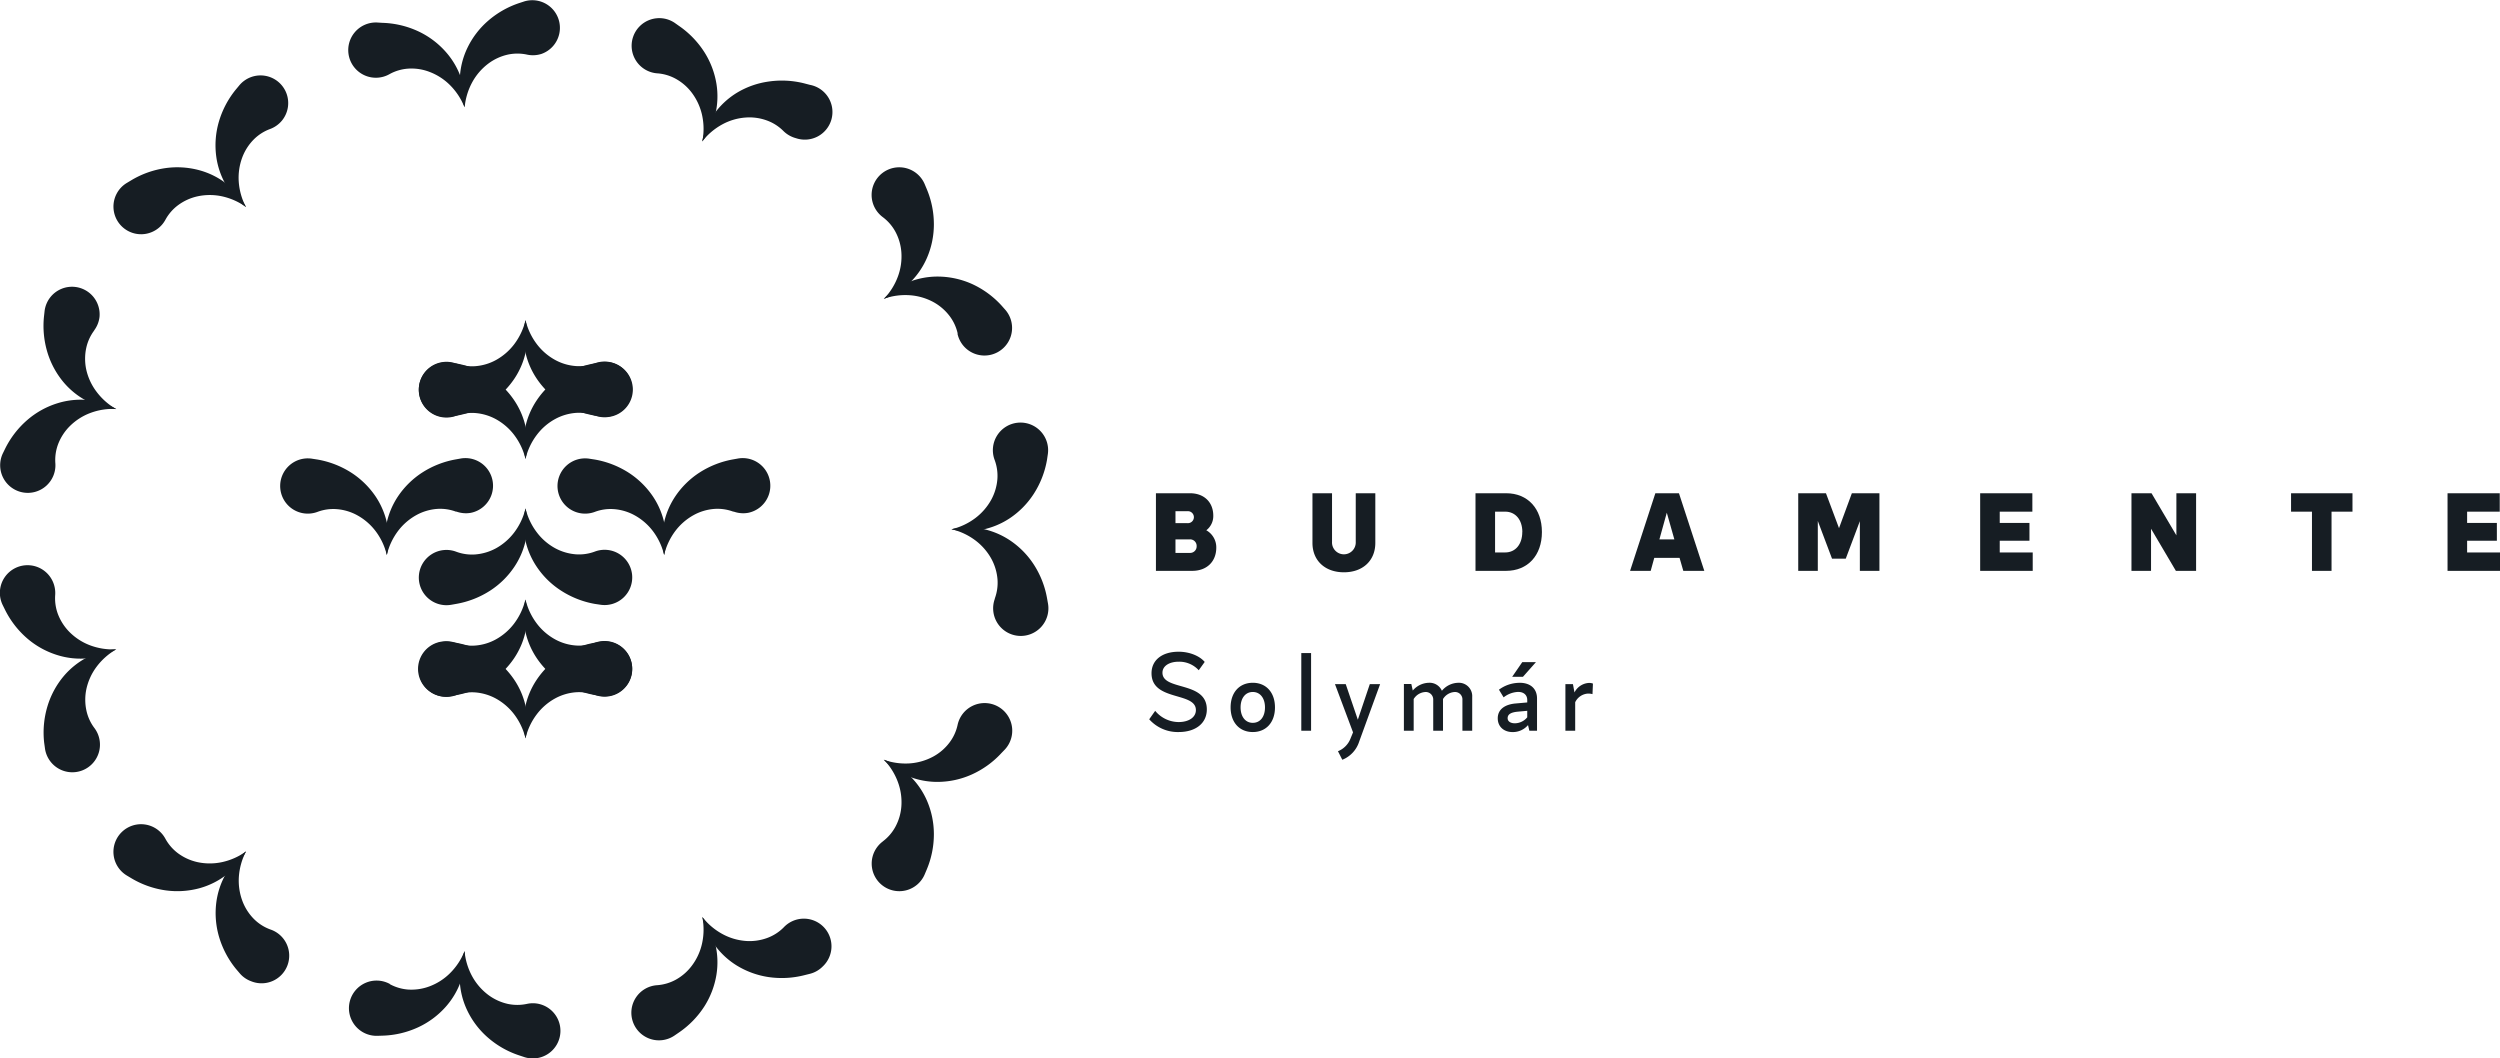 <svg xmlns="http://www.w3.org/2000/svg" viewBox="0 0 766.35 324.47"><defs><style>.cls-1{fill:#161d23;}</style></defs><g id="Layer_2" data-name="Layer 2"><g id="Pilisjaszfalu"><path class="cls-1" d="M372.84,167.85c0,4.32-2.93,7.14-7.38,7.14H354.34V151.2h10.44c4.32,0,7.14,2.75,7.14,6.9a5.49,5.49,0,0,1-2.14,4.45A6,6,0,0,1,372.84,167.85ZM360.33,156.7v3.67H364a1.84,1.84,0,1,0,0-3.67Zm6.49,10.71a2,2,0,0,0-2.11-2.07h-4.38v4.15h4.38A2,2,0,0,0,366.82,167.41Z"/><path class="cls-1" d="M402.32,166.43V151.2h6v14.89a3.64,3.64,0,1,0,7.27,0V151.2h6v15.23c0,5.4-3.81,9-9.62,9S402.32,171.83,402.32,166.43Z"/><path class="cls-1" d="M472.66,163.09c0,7.18-4.35,11.9-11,11.9H452.3V151.2h9.41C468.31,151.2,472.66,155.92,472.66,163.09Zm-6,0c0-3.77-2.11-6.25-5.27-6.25h-3.09v12.51h3.09C464.53,169.35,466.64,166.87,466.64,163.09Z"/><path class="cls-1" d="M514.85,171H507.1L506,175h-6.32l7.75-23.79h7.24L522.44,175H516Zm-1.59-5.65-2.32-8.19-2.27,8.19Z"/><path class="cls-1" d="M576.12,151.2V175h-6V159.76l-4.32,11.49h-4.21l-4.36-11.56V175h-6V151.2h8.5l4,10.7,3.94-10.7Z"/><path class="cls-1" d="M623.11,169.35V175H607V151.2H623v5.64H613v3.47h9.11v5.44H613v3.6Z"/><path class="cls-1" d="M673.19,151.2V175H667l-7.62-12.92V175h-6V151.2h6.15l7.62,12.91V151.2Z"/><path class="cls-1" d="M721.13,156.84h-6.42V175h-6V156.84H702.3V151.2h18.83Z"/><path class="cls-1" d="M766.35,169.35V175H750.27V151.2h16v5.64h-10v3.47h9.12v5.44h-9.12v3.6Z"/><path class="cls-1" d="M487.13,209.34a5.3,5.3,0,0,0-4.49,2.92l-.47-2.55h-2.31V224h3v-8.74a4.64,4.64,0,0,1,3.94-2.65,5,5,0,0,1,1.36.17l.14-3.23a2.87,2.87,0,0,0-1.16-.2m-22.75,12.37c-1.33,0-2.24-.58-2.24-1.56,0-1.23,1.05-1.8,3.06-2l2.95-.27v2a5,5,0,0,1-3.77,1.83m1.43-12.41a10.62,10.62,0,0,0-6.33,2.11l1.43,2.35a7.66,7.66,0,0,1,4.46-1.67c1.76,0,2.78,1,2.78,2.48v.75l-3.53.31c-3.2.27-5.51,1.73-5.51,4.55,0,2.59,1.9,4.22,4.56,4.22a6.11,6.11,0,0,0,4.72-2.14l.41,1.73h2.35V214.1c0-2.89-1.91-4.8-5.34-4.8m5-6.32h-4.19l-3.09,4.49h3.3ZM447,209.3a6.67,6.67,0,0,0-5,2.45,4.11,4.11,0,0,0-4-2.45,6.67,6.67,0,0,0-4.93,2.38l-.44-2h-2.28V224h3v-9.72a4.51,4.51,0,0,1,3.54-2.15,2.3,2.3,0,0,1,2.45,2.42V224h3v-9.72a4.49,4.49,0,0,1,3.53-2.15,2.27,2.27,0,0,1,2.42,2.42V224h3V213.62A4.09,4.09,0,0,0,447,209.3m-27.1.41-3.67,10.91-3.71-10.91h-3.3l5.54,14.79-.78,1.9a6.85,6.85,0,0,1-3.84,3.88l1.33,2.62a8.89,8.89,0,0,0,5.16-5.54l6.43-17.65Zm-21,14.28h3v-23.8h-3Zm-14.87-2.41c-2.24,0-3.74-1.87-3.74-4.73s1.5-4.73,3.74-4.73,3.74,1.87,3.74,4.73-1.46,4.73-3.74,4.73m0,2.82c4.12,0,6.8-3,6.8-7.55s-2.68-7.55-6.8-7.55-6.8,3-6.8,7.55,2.69,7.55,6.8,7.55m-22.7,0c5.17,0,8.61-2.69,8.61-6.94,0-8.77-13.6-5.64-13.6-11.25,0-2,2-3.37,5-3.37a8.05,8.05,0,0,1,6.12,2.62l1.83-2.55c-1.59-1.87-4.69-3.13-8-3.13-5,0-8.3,2.52-8.3,6.6,0,8.67,13.6,5.61,13.6,11.29,0,2.24-2.21,3.67-5.3,3.67a9.39,9.39,0,0,1-7.18-3.44l-1.83,2.59a11.7,11.7,0,0,0,9,3.91"/><path class="cls-1" d="M304.94,183.49a14,14,0,0,0,.84-5.84,15.85,15.85,0,0,0-1.89-6.36,17.85,17.85,0,0,0-4.84-5.59,19.8,19.8,0,0,0-7.36-3.47,21.88,21.88,0,0,1,8.89-.23,24,24,0,0,1,9,3.63,25.77,25.77,0,0,1,7.32,7.42,28,28,0,0,1,4.08,10.44l.27,1.51a8.47,8.47,0,1,1-16.27-1.51"/><path class="cls-1" d="M320.94,141a28,28,0,0,1-4.08,10.43,25.81,25.81,0,0,1-7.32,7.43,24,24,0,0,1-9,3.62,21.7,21.7,0,0,1-8.89-.23,19.79,19.79,0,0,0,7.36-3.46,17.85,17.85,0,0,0,4.84-5.59,15.85,15.85,0,0,0,1.89-6.37,13.91,13.91,0,0,0-.84-5.83,8.47,8.47,0,1,1,16.27-1.55Z"/><path class="cls-1" d="M270.6,257.93a13.82,13.82,0,0,0,3.86-4.46,15.62,15.62,0,0,0,1.85-6.37,17.77,17.77,0,0,0-1.05-7.32,19.68,19.68,0,0,0-4.32-6.9,21.91,21.91,0,0,1,7.61,4.62,23.94,23.94,0,0,1,5.58,7.89,25.9,25.9,0,0,1,2.14,10.21,27.94,27.94,0,0,1-2.21,11l-.6,1.42a8.46,8.46,0,1,1-12.86-10.07"/><path class="cls-1" d="M307,230.82a27.93,27.93,0,0,1-9.07,6.57,25.8,25.8,0,0,1-10.17,2.29,23.85,23.85,0,0,1-9.5-1.79,21.92,21.92,0,0,1-7.36-5A19.85,19.85,0,0,0,279,234a17.82,17.82,0,0,0,7.09-2.09,15.47,15.47,0,0,0,5-4.33,13.71,13.71,0,0,0,2.45-5.36,8.47,8.47,0,1,1,14.53,7.49Z"/><path class="cls-1" d="M201.47,302a14,14,0,0,0,5.65-1.66,15.48,15.48,0,0,0,5-4.37,17.65,17.65,0,0,0,3.08-6.72,19.69,19.69,0,0,0,.09-8.14,22,22,0,0,1,3.91,8,24,24,0,0,1,.42,9.66,25.83,25.83,0,0,1-3.71,9.74,28,28,0,0,1-7.8,8l-1.27.87A8.46,8.46,0,1,1,201.47,302"/><path class="cls-1" d="M246.78,298.88a28,28,0,0,1-11.19.63,26,26,0,0,1-9.79-3.57,23.8,23.8,0,0,1-7-6.65,21.87,21.87,0,0,1-3.49-8.19,19.67,19.67,0,0,0,6.22,5.26,17.74,17.74,0,0,0,7.09,2.08,15.68,15.68,0,0,0,6.57-.92,13.82,13.82,0,0,0,5-3.19,8.47,8.47,0,1,1,12,11.94,8.39,8.39,0,0,1-3.84,2.22Z"/><path class="cls-1" d="M119.49,301.68a13.91,13.91,0,0,0,5.65,1.66,15.77,15.77,0,0,0,6.57-1,17.7,17.7,0,0,0,6.22-4,19.76,19.76,0,0,0,4.48-6.8,21.89,21.89,0,0,1-1,8.84,23.77,23.77,0,0,1-4.87,8.35,25.81,25.81,0,0,1-8.39,6.19,27.85,27.85,0,0,1-10.9,2.55l-1.54.05a8.47,8.47,0,1,1,3.82-15.88"/><path class="cls-1" d="M159.28,323.56a27.81,27.81,0,0,1-9.74-5.52,25.63,25.63,0,0,1-6.31-8.3,23.67,23.67,0,0,1-2.31-9.38,21.88,21.88,0,0,1,1.49-8.78,19.79,19.79,0,0,0,2.38,7.79,17.94,17.94,0,0,0,4.84,5.58,15.82,15.82,0,0,0,6,2.78,14,14,0,0,0,5.9,0,8.46,8.46,0,1,1-.78,16.32Z"/><path class="cls-1" d="M50.69,257.09a13.85,13.85,0,0,0,3.86,4.46,15.75,15.75,0,0,0,6.05,2.74,17.85,17.85,0,0,0,7.39,0,19.79,19.79,0,0,0,7.44-3.3,21.81,21.81,0,0,1-5.66,6.88,23.93,23.93,0,0,1-8.6,4.4,26,26,0,0,1-10.41.66,28,28,0,0,1-10.55-3.75l-1.32-.79a8.47,8.47,0,1,1,11.8-11.3"/><path class="cls-1" d="M72.33,297a28.08,28.08,0,0,1-5.21-9.91,25.93,25.93,0,0,1-.82-10.4,23.8,23.8,0,0,1,3.13-9.14,21.89,21.89,0,0,1,6-6.58,19.77,19.77,0,0,0-2.21,7.84,17.91,17.91,0,0,0,1.06,7.31,15.66,15.66,0,0,0,3.57,5.6,13.75,13.75,0,0,0,5,3.19,8.47,8.47,0,1,1-5.87,15.88,8.33,8.33,0,0,1-3.61-2.57Z"/><path class="cls-1" d="M16.92,182.39a13.86,13.86,0,0,0,.83,5.84,15.82,15.82,0,0,0,3.61,5.57,17.78,17.78,0,0,0,6.21,4,19.89,19.89,0,0,0,8,1.25,21.88,21.88,0,0,1-8.48,2.73,23.78,23.78,0,0,1-9.61-1,25.93,25.93,0,0,1-9.12-5.06,28.11,28.11,0,0,1-6.85-8.86l-.68-1.38A8.47,8.47,0,1,1,16.06,178a8.61,8.61,0,0,1,.86,4.38"/><path class="cls-1" d="M13.54,227.68a28,28,0,0,1,1-11.15,26,26,0,0,1,4.93-9.19,23.88,23.88,0,0,1,7.58-6,21.76,21.76,0,0,1,8.6-2.29,19.83,19.83,0,0,0-6.09,5.4,17.71,17.71,0,0,0-3.07,6.72,15.81,15.81,0,0,0,0,6.64,13.68,13.68,0,0,0,2.45,5.36,8.47,8.47,0,1,1-15.18,6.08Z"/><path class="cls-1" d="M28.89,101.29a13.82,13.82,0,0,0-2.45,5.36,15.81,15.81,0,0,0,0,6.64A17.57,17.57,0,0,0,29.53,120a19.86,19.86,0,0,0,6.09,5.41,21.93,21.93,0,0,1-8.6-2.29,23.88,23.88,0,0,1-7.58-6,26.08,26.08,0,0,1-4.93-9.19,28,28,0,0,1-1-11.16l.17-1.53a8.47,8.47,0,0,1,16.83,1.89,8.55,8.55,0,0,1-1.65,4.15"/><path class="cls-1" d="M1.56,137.57a28,28,0,0,1,6.85-8.86,25.8,25.8,0,0,1,9.12-5.07,24,24,0,0,1,9.61-1,21.72,21.72,0,0,1,8.48,2.73,19.72,19.72,0,0,0-8,1.25,17.78,17.78,0,0,0-6.21,4,15.73,15.73,0,0,0-3.61,5.57,13.81,13.81,0,0,0-.83,5.83A8.47,8.47,0,1,1,.86,139Z"/><path class="cls-1" d="M82.81,39.54a13.75,13.75,0,0,0-5,3.19,15.61,15.61,0,0,0-3.57,5.59,17.91,17.91,0,0,0-1.06,7.31,19.73,19.73,0,0,0,2.21,7.84,21.85,21.85,0,0,1-6-6.57,23.79,23.79,0,0,1-3.13-9.15,25.87,25.87,0,0,1,.82-10.39,28.08,28.08,0,0,1,5.21-9.91l1-1.2A8.47,8.47,0,0,1,86.45,36.94a8.58,8.58,0,0,1-3.64,2.6"/><path class="cls-1" d="M40.21,55.28a28,28,0,0,1,10.55-3.75,25.81,25.81,0,0,1,10.41.67,23.77,23.77,0,0,1,8.6,4.4,21.88,21.88,0,0,1,5.66,6.87A19.92,19.92,0,0,0,68,60.17a17.8,17.8,0,0,0-7.38,0,15.69,15.69,0,0,0-6.05,2.74,13.82,13.82,0,0,0-3.86,4.45A8.47,8.47,0,0,1,35.8,59.3a8.37,8.37,0,0,1,3.06-3.21Z"/><path class="cls-1" d="M161.56,16.74a14,14,0,0,0-5.9,0,15.67,15.67,0,0,0-6,2.78,17.82,17.82,0,0,0-4.84,5.58,19.8,19.8,0,0,0-2.38,7.78,21.83,21.83,0,0,1-1.49-8.77,23.72,23.72,0,0,1,2.31-9.39,25.73,25.73,0,0,1,6.31-8.3A28,28,0,0,1,159.28.9l1.47-.48A8.47,8.47,0,0,1,166,16.52a8.6,8.6,0,0,1-4.46.22"/><path class="cls-1" d="M117.21,7a28,28,0,0,1,10.9,2.55,25.81,25.81,0,0,1,8.39,6.19A23.86,23.86,0,0,1,141.37,24a21.91,21.91,0,0,1,1,8.84,19.85,19.85,0,0,0-4.48-6.8,17.81,17.81,0,0,0-6.22-4,15.45,15.45,0,0,0-6.57-1,13.76,13.76,0,0,0-5.65,1.66A8.47,8.47,0,1,1,115.63,6.9Z"/><path class="cls-1" d="M240.13,40.14a13.82,13.82,0,0,0-5-3.19,15.55,15.55,0,0,0-6.58-.92,17.56,17.56,0,0,0-7.08,2.07,19.93,19.93,0,0,0-6.22,5.26,21.84,21.84,0,0,1,3.49-8.19,23.89,23.89,0,0,1,7-6.64A25.67,25.67,0,0,1,235.59,25a28,28,0,0,1,11.19.62l1.49.39A8.47,8.47,0,1,1,244,42.36a8.59,8.59,0,0,1-3.87-2.22"/><path class="cls-1" d="M208.11,7.92a28.14,28.14,0,0,1,7.8,8.05,25.93,25.93,0,0,1,3.71,9.74,23.94,23.94,0,0,1-.42,9.65,21.83,21.83,0,0,1-3.91,8,19.7,19.7,0,0,0-.09-8.14,17.79,17.79,0,0,0-3.08-6.72,15.57,15.57,0,0,0-5-4.36,13.79,13.79,0,0,0-5.66-1.66A8.47,8.47,0,1,1,206.81,7Z"/><path class="cls-1" d="M293.58,102.3a13.75,13.75,0,0,0-2.45-5.37,15.71,15.71,0,0,0-5-4.33A17.82,17.82,0,0,0,279,90.51a19.85,19.85,0,0,0-8.07,1.07,21.76,21.76,0,0,1,7.36-5,24,24,0,0,1,9.5-1.8A26,26,0,0,1,298,87.07,28,28,0,0,1,307,93.65l1,1.13a8.46,8.46,0,1,1-12.44,11.48,8.55,8.55,0,0,1-2.06-4"/><path class="cls-1" d="M284.06,57.89a27.9,27.9,0,0,1,2.21,11,25.85,25.85,0,0,1-2.14,10.2A23.83,23.83,0,0,1,278.55,87a21.61,21.61,0,0,1-7.61,4.62,19.68,19.68,0,0,0,4.32-6.9,17.75,17.75,0,0,0,1.05-7.31A15.67,15.67,0,0,0,274.46,71a13.89,13.89,0,0,0-3.86-4.45,8.47,8.47,0,1,1,12.85-10.11Z"/><path class="cls-1" d="M139.84,169.12a13.73,13.73,0,0,0,5.83.84,15.94,15.94,0,0,0,6.37-1.89,17.8,17.8,0,0,0,5.58-4.84,19.8,19.8,0,0,0,3.47-7.36,21.93,21.93,0,0,1,.23,8.9,23.84,23.84,0,0,1-3.63,8.95,25.77,25.77,0,0,1-7.42,7.32,28,28,0,0,1-10.43,4.08l-1.52.27a8.47,8.47,0,1,1,1.52-16.27"/><path class="cls-1" d="M182.34,185.12A28,28,0,0,1,171.91,181a25.64,25.64,0,0,1-7.42-7.32,23.84,23.84,0,0,1-3.63-8.95,21.93,21.93,0,0,1,.23-8.9,19.65,19.65,0,0,0,3.47,7.36,17.59,17.59,0,0,0,5.58,4.84,15.89,15.89,0,0,0,6.37,1.89,13.73,13.73,0,0,0,5.83-.84,8.47,8.47,0,1,1,1.55,16.27Z"/><path class="cls-1" d="M139.84,156.87A13.8,13.8,0,0,0,134,156a15.54,15.54,0,0,0-6.36,1.89,17.82,17.82,0,0,0-5.59,4.83,19.93,19.93,0,0,0-3.47,7.37,21.76,21.76,0,0,1-.22-8.9,23.8,23.8,0,0,1,3.62-9,25.93,25.93,0,0,1,7.43-7.32,28.06,28.06,0,0,1,10.43-4.07l1.51-.27a8.47,8.47,0,0,1,2.94,16.68,8.64,8.64,0,0,1-4.45-.41"/><path class="cls-1" d="M97.33,140.87a28.12,28.12,0,0,1,10.43,4.07,26.06,26.06,0,0,1,7.43,7.32,24,24,0,0,1,3.62,9,21.75,21.75,0,0,1-.23,8.9,19.76,19.76,0,0,0-3.46-7.37,17.82,17.82,0,0,0-5.59-4.83,15.53,15.53,0,0,0-6.37-1.89,13.75,13.75,0,0,0-5.83.84,8.47,8.47,0,1,1-1.55-16.28Z"/><path class="cls-1" d="M224.85,156.87A13.8,13.8,0,0,0,219,156a15.54,15.54,0,0,0-6.36,1.89,17.82,17.82,0,0,0-5.59,4.83,19.93,19.93,0,0,0-3.47,7.37,21.76,21.76,0,0,1-.22-8.9,23.8,23.8,0,0,1,3.62-9,25.93,25.93,0,0,1,7.43-7.32,28.12,28.12,0,0,1,10.43-4.07l1.51-.27a8.47,8.47,0,0,1,2.94,16.68,8.64,8.64,0,0,1-4.45-.41"/><path class="cls-1" d="M182.34,140.87a28.12,28.12,0,0,1,10.43,4.07,26.06,26.06,0,0,1,7.43,7.32,23.8,23.8,0,0,1,3.62,9,21.58,21.58,0,0,1-.23,8.9,19.76,19.76,0,0,0-3.46-7.37,17.82,17.82,0,0,0-5.59-4.83,15.54,15.54,0,0,0-6.36-1.89,13.8,13.8,0,0,0-5.84.84,8.47,8.47,0,1,1-1.55-16.28Z"/><path class="cls-1" d="M139.84,111.41a13.73,13.73,0,0,0,5.83.84,15.62,15.62,0,0,0,6.37-1.89,17.9,17.9,0,0,0,5.58-4.83,19.85,19.85,0,0,0,3.47-7.37,21.93,21.93,0,0,1,.23,8.9,23.82,23.82,0,0,1-3.63,9,26,26,0,0,1-7.42,7.32,28.12,28.12,0,0,1-10.43,4.07l-1.52.27a8.47,8.47,0,1,1,1.52-16.27"/><path class="cls-1" d="M182.34,127.41a28.12,28.12,0,0,1-10.43-4.07,25.89,25.89,0,0,1-7.42-7.32,23.82,23.82,0,0,1-3.63-9,21.93,21.93,0,0,1,.23-8.9,19.69,19.69,0,0,0,3.47,7.37,17.68,17.68,0,0,0,5.58,4.83,15.58,15.58,0,0,0,6.37,1.89,13.73,13.73,0,0,0,5.83-.84,8.47,8.47,0,1,1,1.55,16.28Z"/><path class="cls-1" d="M182.34,127.41a13.89,13.89,0,0,0-5.83-.84,15.75,15.75,0,0,0-6.37,1.9,17.55,17.55,0,0,0-5.58,4.83,19.62,19.62,0,0,0-3.47,7.37,21.93,21.93,0,0,1-.23-8.9,23.82,23.82,0,0,1,3.63-9,25.64,25.64,0,0,1,7.42-7.32,28,28,0,0,1,10.43-4.08l1.52-.26a8.47,8.47,0,1,1,2.93,16.68,8.55,8.55,0,0,1-4.45-.42"/><path class="cls-1" d="M139.84,111.41a28,28,0,0,1,10.43,4.08,25.77,25.77,0,0,1,7.42,7.32,23.82,23.82,0,0,1,3.63,9,21.93,21.93,0,0,1-.23,8.9,19.77,19.77,0,0,0-3.47-7.37,17.77,17.77,0,0,0-5.58-4.83,15.8,15.8,0,0,0-6.37-1.9,13.89,13.89,0,0,0-5.83.84,8.47,8.47,0,1,1-1.56-16.27Z"/><path class="cls-1" d="M139.84,197.05a13.73,13.73,0,0,0,5.83.84A15.62,15.62,0,0,0,152,196a17.9,17.9,0,0,0,5.58-4.83,19.77,19.77,0,0,0,3.47-7.37,21.93,21.93,0,0,1,.23,8.9,23.82,23.82,0,0,1-3.63,9,26,26,0,0,1-7.42,7.32,28.12,28.12,0,0,1-10.43,4.07l-1.52.27a8.47,8.47,0,1,1-2.93-16.68,8.65,8.65,0,0,1,4.45.41"/><path class="cls-1" d="M182.34,213.05A28.12,28.12,0,0,1,171.91,209a25.89,25.89,0,0,1-7.42-7.32,23.82,23.82,0,0,1-3.63-9,21.93,21.93,0,0,1,.23-8.9,19.62,19.62,0,0,0,3.47,7.37,17.68,17.68,0,0,0,5.58,4.83,15.58,15.58,0,0,0,6.37,1.89,13.73,13.73,0,0,0,5.83-.84,8.47,8.47,0,1,1,1.55,16.28Z"/><path class="cls-1" d="M182.34,213.05a13.89,13.89,0,0,0-5.83-.84,15.75,15.75,0,0,0-6.37,1.9,17.68,17.68,0,0,0-5.58,4.83,19.62,19.62,0,0,0-3.47,7.37,21.93,21.93,0,0,1-.23-8.9,23.82,23.82,0,0,1,3.63-9,25.77,25.77,0,0,1,7.42-7.32,28,28,0,0,1,10.43-4.08l1.52-.26a8.47,8.47,0,1,1-1.52,16.26"/><path class="cls-1" d="M139.84,197.05a28,28,0,0,1,10.43,4.08,25.89,25.89,0,0,1,7.42,7.32,23.82,23.82,0,0,1,3.63,9,21.93,21.93,0,0,1-.23,8.9,19.77,19.77,0,0,0-3.47-7.37,17.9,17.9,0,0,0-5.58-4.83,15.8,15.8,0,0,0-6.37-1.9,13.89,13.89,0,0,0-5.83.84,8.47,8.47,0,1,1-1.56-16.27Z"/></g></g></svg>